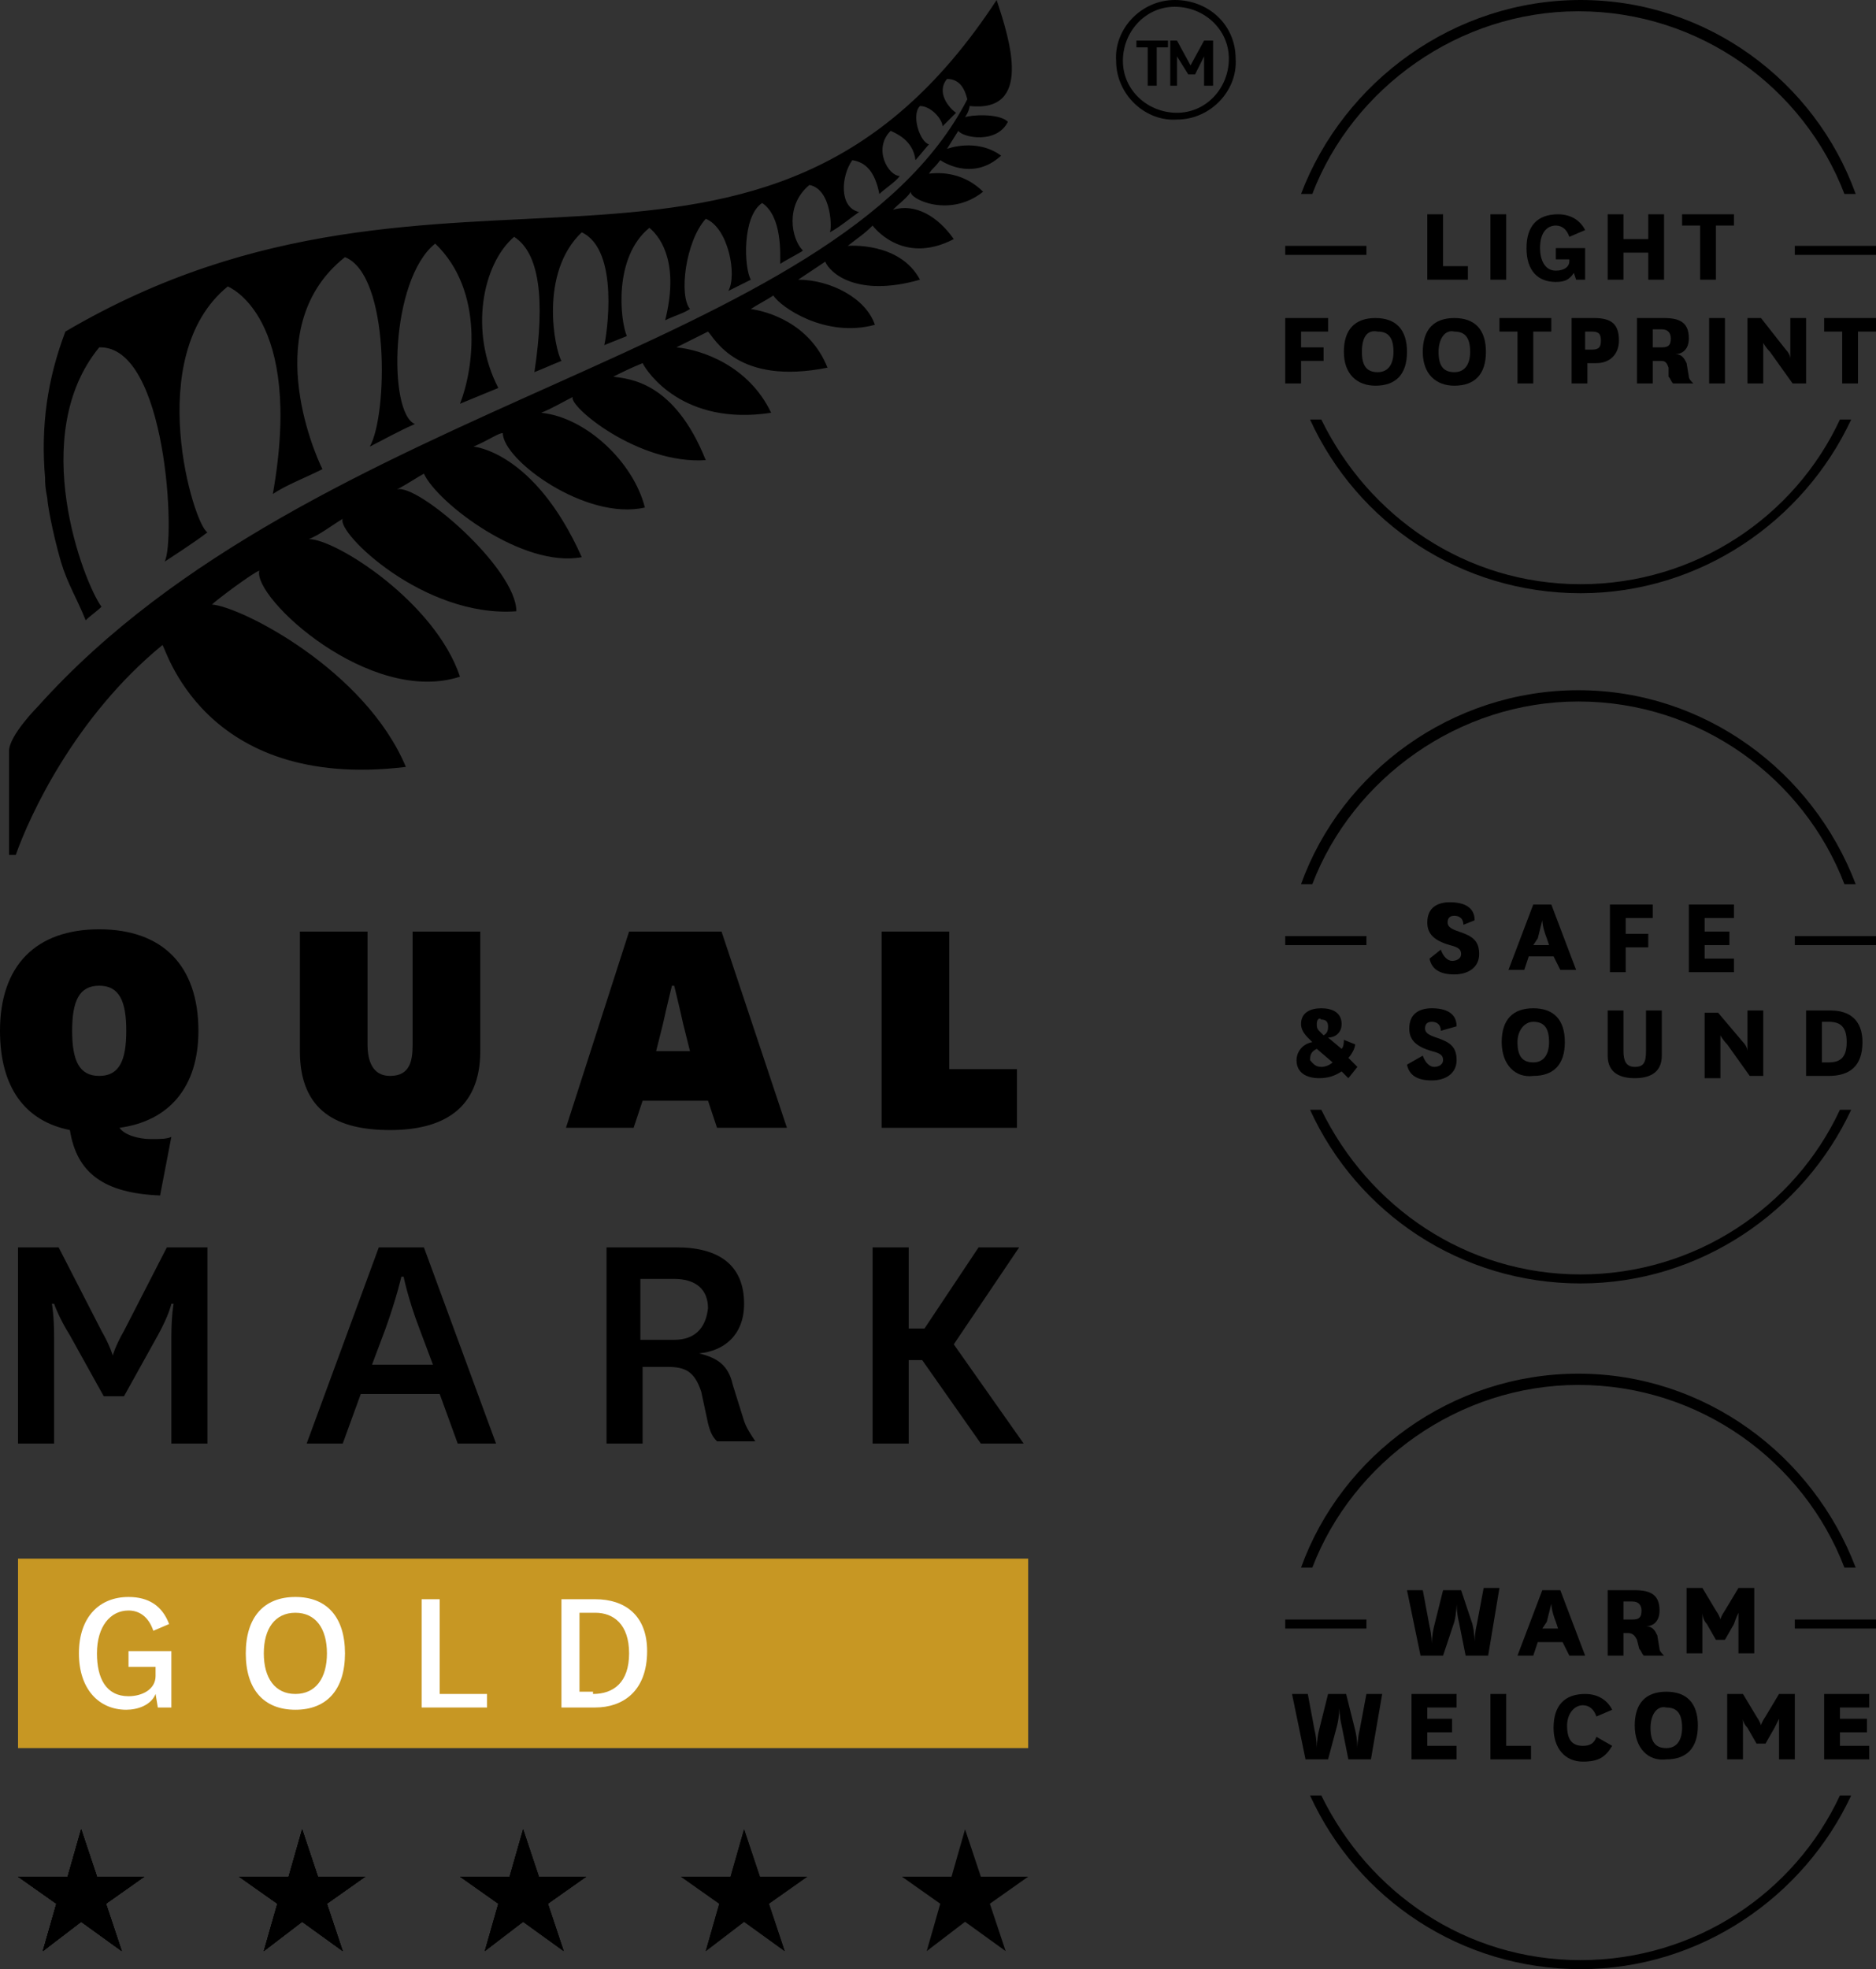 <?xml version="1.0" encoding="utf-8"?>
<!-- Generator: Adobe Illustrator 25.2.3, SVG Export Plug-In . SVG Version: 6.00 Build 0)  -->
<svg version="1.1" id="Layer_1" xmlns="http://www.w3.org/2000/svg" xmlns:xlink="http://www.w3.org/1999/xlink" x="0px" y="0px"
	 viewBox="0 0 83.2 87.3" style="enable-background:new 0 0 83.2 87.3;" xml:space="preserve">
<rect x="0" y="0" width="83.2" height="87.3" fill="#333333" stroke="none"/>
<style type="text/css">
	.st0{clip-path:url(#SVGID_2_);}
	.st1{clip-path:url(#SVGID_4_);}
	.st2{clip-path:url(#SVGID_4_);fill:#C79723;}
	.st3{clip-path:url(#SVGID_4_);fill:#FFFFFF;}
</style>
<g>
	<defs>
		<rect id="SVGID_1_" width="83.2" height="87.3"/>
	</defs>
	<clipPath id="SVGID_2_">
		<use xlink:href="#SVGID_1_"  style="overflow:visible;"/>
	</clipPath>
	<path class="st0" d="M52.1,0c-1.5,0-2.7,1.3-2.6,2.7c0,1.5,1.3,2.7,2.7,2.6c1.5,0,2.7-1.3,2.6-2.7C54.8,1.1,53.6,0,52.1,0 M52.2,5
		c-1.3,0-2.4-1-2.4-2.3c0-1.3,1-2.4,2.3-2.4c1.3,0,2.4,1,2.4,2.3C54.5,3.9,53.5,5,52.2,5"/>
</g>
<polygon points="50.4,2.1 50.9,2.1 50.9,3.8 51.3,3.8 51.3,2.1 51.8,2.1 51.8,1.8 50.4,1.8 "/>
<polygon points="52.8,2.9 52.2,1.8 51.9,1.8 51.9,3.8 52.2,3.8 52.2,2.5 52.7,3.3 53,3.3 53.4,2.5 53.4,3.8 53.8,3.8 53.8,1.8 
	53.4,1.8 "/>
<g>
	<defs>
		<rect id="SVGID_3_" width="83.2" height="87.3"/>
	</defs>
	<clipPath id="SVGID_4_">
		<use xlink:href="#SVGID_3_"  style="overflow:visible;"/>
	</clipPath>
	<path class="st1" d="M38.8,14.4c-0.4-1.2-2-2-3.4-2c0.6-0.4,1.2-0.8,1.2-0.8c0.2,0.5,1.4,1.6,4.2,0.8c-0.9-1.7-3.2-1.5-3.2-1.5
		c0.5-0.4,0.7-0.5,1.1-0.9c0,0,1.3,1.8,3.6,0.6c-0.7-1-1.7-1.6-2.7-1.3c0.3-0.3,0.6-0.5,0.8-0.8c-0.1,0.3,1.7,1.2,3.2,0
		c-0.7-0.7-1.6-0.9-2.4-0.8c0.2-0.3,0.2-0.2,0.5-0.6c0,0,1.4,1,2.7-0.2C43.3,6.1,42,6.6,42,6.6l0.5-0.8c0.2,0.3,1.7,0.6,2.2-0.4
		C44.3,5,43,5.1,42.8,5.2c0,0,0.2-0.3,0.2-0.5c2.8,0.3,1.8-2.9,1.2-4.7C33.8,15.9,19.9,4.7,2.9,14.7c-0.8,2.1-1.1,4.2-0.9,6.5
		c0,0.2,0,0.4,0.1,0.9c0,0.2,0.2,1.4,0.6,2.8c0.3,1,0.7,1.6,1.1,2.6c0.2-0.2,0.5-0.4,0.7-0.6c-0.8-1.1-3.3-7.6-0.1-11.5
		c3-0.1,3.4,8.6,2.9,9.5c0,0,1.4-0.9,1.9-1.3c-0.6-0.3-2.9-7.8,0.9-10.9c0,0,3.4,1.3,2,9.2c0.6-0.4,1.4-0.7,2.2-1.1
		c-0.4-0.8-2.8-6.4,1-9.4c2,0.8,1.9,7,1.1,8.4c0.6-0.3,1.3-0.7,2-1c-1.2-0.5-1.1-6.4,0.9-8c2.2,2.1,1.7,5.6,1.1,7.1
		c0,0,1.7-0.7,1.7-0.7c-1.3-2.5-0.7-5.5,0.7-6.7c1.1,0.7,1.4,2.7,0.9,6c0.5-0.2,0.7-0.3,1.2-0.5c-0.3-0.5-1-3.9,0.9-5.7
		c1.7,0.8,1.1,4.6,1,5c0,0,1-0.4,1-0.4c-0.3-0.7-0.6-3.5,1-4.8c0.6,0.5,1.3,1.7,0.7,4.1c0.4-0.2,0.8-0.3,1.1-0.5
		c-0.5-0.6-0.2-3,0.7-4c1,0.4,1.4,2.5,1,3.2c0.2-0.1,0.6-0.3,1-0.5c-0.3-0.5-0.4-2.8,0.5-3.4c0.9,0.6,0.8,2.3,0.8,2.7
		c0.3-0.2,1.1-0.6,1-0.6c-0.5-0.5-0.8-2,0.3-2.9c1,0.2,1,2,0.9,2.1c0.4-0.2,1-0.7,1.3-0.9c-0.9-0.2-0.8-1.6-0.3-2.3
		c0.6,0.1,1,0.5,1.2,1.5c0.2-0.2,0.8-0.6,0.9-0.8c-0.5,0-1.2-1.2-0.4-2c0.2,0.1,1,0.4,1.1,1.3c0.1-0.1,0.5-0.6,0.6-0.7
		c-0.4-0.1-0.8-1.3-0.4-1.7c0.5,0,1,0.6,1,0.9L42.4,5c-0.3-0.2-0.9-0.9-0.4-1.5c0.6,0,0.8,0.5,0.9,0.9c-5.8,11.3-29,13.3-41.2,26.9
		c0,0-1.3,1.3-1.3,2l0,4.6h0.3c0.6-1.7,2.6-6.1,6.5-9.3c0.1-0.1,1.7,6.5,10.8,5.4c-1.8-4.3-7.3-7.1-8.6-7.2c0.2-0.2,1.8-1.4,2.1-1.5
		c-0.3,1.2,4.9,6,8.9,4.7c-1.1-3.3-5.5-6.1-6.7-6.1c0.5-0.2,1-0.6,1.5-0.9c-0.3,0.6,3.6,4.4,7.7,4.1c0-1.9-4.4-5.7-5.3-5.4
		c0.4-0.2,1-0.6,1.2-0.7c0.6,1.3,4.4,4.2,7,3.7C23.7,20,21,19.8,21,19.8c0.7-0.3,1.1-0.6,1.3-0.6c0,1.2,3.7,3.9,6.3,3.3
		c-0.5-2-2.6-4-4.6-4.2c0.5-0.2,1-0.5,1.4-0.7c-0.2,0.4,2.9,3,5.9,2.8c-1.4-3.5-3.4-3.6-4.1-3.7c0.4-0.2,0.8-0.4,1.3-0.6
		c0.2,0.4,1.8,2.8,5.7,2.2c-1-2.1-3.1-2.8-4.2-2.9c0.6-0.3,1-0.5,1.4-0.7c0.3,0.3,1.3,2.4,5.3,1.6c-0.8-2-2.7-2.5-3.4-2.6
		c0.3-0.2,0.7-0.4,1-0.6C34.6,13.6,36.6,15,38.8,14.4"/>
	<path class="st1" d="M8.8,45.7c0-2.9-1.6-4.5-4.4-4.5c-2.8,0-4.4,1.6-4.4,4.5c0,2.5,1.1,4,3.1,4.4c0.3,1.9,1.5,2.8,4,2.9l0.5-2.6
		c-0.2,0.1-0.5,0.1-0.9,0.1c-0.6,0-1.2-0.2-1.4-0.5C7.5,49.7,8.8,48.2,8.8,45.7 M4.4,47.7c-0.9,0-1.2-0.7-1.2-2c0-1.3,0.3-2,1.2-2
		c0.9,0,1.2,0.7,1.2,2C5.6,47,5.3,47.7,4.4,47.7"/>
	<path class="st1" d="M13.3,41.3v5.3c0,2.7,1.7,3.5,4,3.5c2.3,0,4-0.9,4-3.5v-5.3h-3v5c0,0.7-0.1,1.4-1,1.4c-0.8,0-1-0.7-1-1.4v-5
		H13.3z"/>
	<path class="st1" d="M27.9,41.3L25.1,50h3l0.4-1.2h2.9l0.4,1.2h3.1l-2.9-8.7H27.9z M29.1,46.6l0.3-1.2c0.2-0.9,0.4-1.7,0.4-1.7h0.1
		c0,0,0.2,0.8,0.4,1.7l0.3,1.2H29.1z"/>
	<polygon class="st1" points="39.1,41.3 39.1,50 45.1,50 45.1,47.4 42.1,47.4 42.1,41.3 	"/>
	<path class="st1" d="M5.5,59C5.1,59.7,5,60.1,5,60.1H5c0,0-0.1-0.4-0.5-1.1l-1.9-3.7H0.8V64h1.6v-4.7c0-1-0.1-1.5-0.1-1.5h0.1
		c0,0,0.2,0.6,0.7,1.4l1.5,2.7h0.9l1.5-2.7c0.5-0.9,0.6-1.4,0.6-1.4h0.1c0,0-0.1,0.5-0.1,1.5V64h1.6v-8.7H7.4L5.5,59z"/>
	<path class="st1" d="M16.8,55.3L13.6,64h1.6l0.8-2.2h3.5l0.8,2.2H22l-3.2-8.7H16.8z M16.5,60.5l0.6-1.6c0.5-1.4,0.7-2.3,0.7-2.3
		h0.1c0,0,0.2,1,0.7,2.3l0.6,1.6H16.5z"/>
	<path class="st1" d="M32.5,61.4c-0.2-0.9-0.7-1.2-1.5-1.4v0c1.1-0.1,2-0.8,2-2.2c0-1.7-1.1-2.5-3-2.5h-3.1V64h1.6v-3.4h1.1
		c0.8,0,1.2,0.2,1.5,1.1l0.3,1.4c0.1,0.4,0.2,0.6,0.4,0.8h1.7c-0.2-0.3-0.4-0.6-0.5-0.9L32.5,61.4z M29.9,59.4h-1.5v-2.7h1.5
		c1,0,1.5,0.5,1.5,1.3C31.3,58.9,30.8,59.4,29.9,59.4"/>
	<polygon class="st1" points="45.2,55.3 43.4,55.3 41,58.9 40.3,58.9 40.3,55.3 38.7,55.3 38.7,64 40.3,64 40.3,60.3 40.9,60.3 
		43.5,64 45.4,64 42.3,59.6 	"/>
	<rect x="0.8" y="69.1" class="st2" width="44.8" height="8.4"/>
	<path class="st1" d="M58.2,69.5c1.8-4.7,6.5-8.1,11.8-8.1c5.4,0,10,3.4,11.8,8.1h0.5c-1.9-5-6.7-8.6-12.3-8.6
		c-5.6,0-10.5,3.6-12.3,8.6H58.2z"/>
	<path class="st1" d="M81.6,79.6c-2,4.3-6.4,7.3-11.5,7.3s-9.4-3-11.5-7.3h-0.5c2.1,4.6,6.7,7.7,12,7.7c5.3,0,9.9-3.2,12-7.7H81.6z"
		/>
	<path class="st1" d="M65.3,72c0.1,0.4,0.1,0.8,0.1,0.8h0c0,0,0-0.4,0.1-0.8l0.3-1.6h0.7L66,73.4h-1l-0.3-1.5
		c-0.1-0.4-0.1-0.8-0.1-0.8h0c0,0,0,0.4-0.1,0.8L64,73.4h-1l-0.6-2.9h0.7l0.3,1.6c0.1,0.4,0.1,0.8,0.1,0.8h0c0,0,0-0.4,0.1-0.8
		l0.4-1.6h0.8L65.3,72z"/>
	<path class="st1" d="M69.3,72.8h-1.1L68,73.4h-0.7l1.1-2.9h0.8l1.1,2.9h-0.7L69.3,72.8z M68.4,72.2h0.7L69,71.9
		c-0.2-0.5-0.2-0.8-0.2-0.8h0c0,0-0.1,0.4-0.2,0.8L68.4,72.2z"/>
	<path class="st1" d="M72.9,73.4c-0.1-0.1-0.1-0.2-0.2-0.3l-0.1-0.4c-0.1-0.2-0.2-0.3-0.4-0.3H72v1h-0.7v-2.9h1.2
		c0.7,0,1.1,0.2,1.1,0.9c0,0.5-0.3,0.7-0.6,0.7v0c0.3,0,0.4,0.2,0.5,0.4l0.1,0.6c0,0.1,0.1,0.2,0.2,0.3H72.9z M72,71.8h0.4
		c0.3,0,0.4-0.1,0.4-0.4c0-0.2-0.1-0.4-0.4-0.4H72V71.8z"/>
	<path class="st1" d="M76.1,72.7L75.7,72c-0.2-0.2-0.2-0.5-0.2-0.5h0c0,0,0,0.2,0,0.5v1.3h-0.7v-2.9h0.7l0.6,1
		c0.2,0.3,0.2,0.4,0.2,0.4h0c0,0,0-0.1,0.2-0.4l0.6-1h0.7v2.9h-0.7v-1.3c0-0.3,0-0.5,0-0.5h0c0,0-0.1,0.2-0.2,0.5l-0.4,0.7H76.1z"/>
	<path class="st1" d="M60.1,76.7c0.1,0.4,0.1,0.8,0.1,0.8h0c0,0,0-0.4,0.1-0.8l0.3-1.6h0.7L60.8,78h-1l-0.3-1.5
		c-0.1-0.4-0.1-0.8-0.1-0.8h0c0,0,0,0.4-0.1,0.8L58.9,78h-1l-0.6-2.9H58l0.3,1.6c0.1,0.4,0.1,0.8,0.1,0.8h0c0,0,0-0.4,0.1-0.8
		l0.4-1.6h0.8L60.1,76.7z"/>
	<polygon class="st1" points="64.6,78 62.6,78 62.6,75.1 64.6,75.1 64.6,75.7 63.3,75.7 63.3,76.2 64.4,76.2 64.4,76.8 63.3,76.8 
		63.3,77.4 64.6,77.4 	"/>
	<polygon class="st1" points="66.8,75.1 66.8,77.4 67.9,77.4 67.9,78 66.1,78 66.1,75.1 	"/>
	<path class="st1" d="M71.5,77.4c-0.3,0.5-0.6,0.7-1.3,0.7c-0.8,0-1.3-0.6-1.3-1.5c0-1,0.5-1.5,1.4-1.5c0.6,0,1,0.3,1.2,0.7
		l-0.7,0.3c-0.1-0.3-0.3-0.5-0.6-0.5c-0.4,0-0.7,0.4-0.7,0.9c0,0.6,0.2,0.9,0.7,0.9c0.3,0,0.5-0.1,0.6-0.4L71.5,77.4z"/>
	<path class="st1" d="M72.5,76.5c0-1,0.5-1.5,1.4-1.5c0.9,0,1.4,0.5,1.4,1.5c0,1-0.5,1.5-1.4,1.5C73.1,78.1,72.5,77.5,72.5,76.5
		 M73.2,76.6c0,0.6,0.2,0.9,0.7,0.9c0.5,0,0.7-0.4,0.7-0.9c0-0.6-0.2-0.9-0.7-0.9C73.5,75.6,73.2,76,73.2,76.6"/>
	<path class="st1" d="M77.9,77.3l-0.4-0.7c-0.2-0.2-0.2-0.4-0.2-0.4h0c0,0,0,0.2,0,0.5V78h-0.7v-2.9h0.7l0.6,1
		c0.2,0.3,0.2,0.4,0.2,0.4h0c0,0,0-0.1,0.2-0.4l0.6-1h0.7V78h-0.7v-1.3c0-0.3,0-0.5,0-0.5h0c0,0-0.1,0.2-0.2,0.4l-0.4,0.7H77.9z"/>
	<polygon class="st1" points="82.9,78 80.9,78 80.9,75.1 82.9,75.1 82.9,75.7 81.6,75.7 81.6,76.2 82.8,76.2 82.8,76.8 81.6,76.8 
		81.6,77.4 82.9,77.4 	"/>
	<rect x="57" y="71.8" class="st1" width="3.6" height="0.4"/>
	<rect x="79.6" y="71.8" class="st1" width="3.6" height="0.4"/>
	<path class="st1" d="M58.2,39.2c1.8-4.7,6.5-8.1,11.8-8.1c5.4,0,10,3.4,11.8,8.1h0.5c-1.9-5-6.7-8.6-12.3-8.6
		c-5.6,0-10.5,3.6-12.3,8.6H58.2z"/>
	<path class="st1" d="M81.6,49.2c-2,4.3-6.4,7.3-11.5,7.3s-9.4-3-11.5-7.3h-0.5c2.1,4.6,6.7,7.7,12,7.7c5.3,0,9.9-3.2,12-7.7H81.6z"
		/>
	<path class="st1" d="M63.9,42.1c0.1,0.3,0.3,0.5,0.5,0.5c0.2,0,0.4-0.1,0.4-0.3c0-0.2-0.1-0.3-0.5-0.4c-0.7-0.2-1-0.5-1-1
		c0-0.7,0.5-0.9,1-0.9c0.6,0,1.1,0.2,1.1,0.8L64.9,41c0-0.3-0.2-0.4-0.4-0.4c-0.2,0-0.3,0.1-0.3,0.3c0,0.2,0.2,0.3,0.5,0.4
		c0.6,0.2,0.9,0.4,0.9,1c0,0.6-0.5,0.9-1.1,0.9c-0.6,0-1-0.2-1.1-0.7L63.9,42.1z"/>
	<path class="st1" d="M68.9,42.4h-1.1l-0.2,0.6h-0.7l1.1-2.9h0.8l1.1,2.9h-0.7L68.9,42.4z M68,41.9h0.7l-0.1-0.3
		c-0.2-0.5-0.2-0.8-0.2-0.8h0c0,0-0.1,0.4-0.2,0.8L68,41.9z"/>
	<polygon class="st1" points="71.4,43.1 71.4,40.1 73.3,40.1 73.3,40.7 72.1,40.7 72.1,41.4 73.1,41.4 73.1,42 72.1,42 72.1,43.1 	
		"/>
	<polygon class="st1" points="76.9,43.1 74.9,43.1 74.9,40.1 76.9,40.1 76.9,40.7 75.6,40.7 75.6,41.3 76.7,41.3 76.7,41.9 
		75.6,41.9 75.6,42.5 76.9,42.5 	"/>
	<path class="st1" d="M59.8,47.8l-0.3-0.3c-0.3,0.2-0.6,0.3-1,0.3c-0.5,0-1-0.2-1-0.8c0-0.3,0.2-0.7,0.7-0.8L58,46
		c-0.2-0.2-0.3-0.4-0.3-0.6c0-0.5,0.4-0.7,0.9-0.7c0.5,0,0.9,0.2,0.9,0.7c0,0.4-0.3,0.6-0.6,0.6l0.6,0.5c0.1-0.1,0.1-0.3,0.1-0.4
		l0.5,0.2c0,0.2-0.2,0.5-0.3,0.6l0.4,0.4L59.8,47.8z M58.6,47.3c0.2,0,0.4-0.1,0.5-0.2l-0.7-0.6c-0.2,0.1-0.3,0.2-0.3,0.5
		C58.2,47.1,58.3,47.3,58.6,47.3 M58.4,45.4c0,0.1,0,0.2,0.1,0.3l0.2,0.2c0.2-0.1,0.2-0.3,0.2-0.4c0-0.2-0.1-0.3-0.3-0.3
		C58.5,45.1,58.4,45.2,58.4,45.4"/>
	<path class="st1" d="M63.1,46.8c0.1,0.3,0.3,0.5,0.5,0.5c0.2,0,0.4-0.1,0.4-0.3c0-0.2-0.1-0.3-0.5-0.4c-0.7-0.2-1-0.5-1-1
		c0-0.7,0.5-0.9,1-0.9c0.6,0,1.1,0.2,1.1,0.8l-0.7,0.2c0-0.3-0.2-0.4-0.4-0.4c-0.2,0-0.3,0.1-0.3,0.3c0,0.2,0.2,0.3,0.5,0.4
		c0.6,0.2,0.9,0.4,0.9,1c0,0.6-0.5,0.9-1.1,0.9c-0.6,0-1-0.2-1.1-0.7L63.1,46.8z"/>
	<path class="st1" d="M66.6,46.2c0-1,0.5-1.5,1.4-1.5c0.9,0,1.4,0.5,1.4,1.5c0,1-0.5,1.5-1.4,1.5C67.2,47.8,66.6,47.2,66.6,46.2
		 M67.3,46.2c0,0.6,0.2,0.9,0.7,0.9c0.5,0,0.7-0.4,0.7-0.9c0-0.6-0.2-0.9-0.7-0.9C67.6,45.3,67.3,45.7,67.3,46.2"/>
	<path class="st1" d="M73.7,44.8v2c0,0.8-0.6,1-1.2,1c-0.6,0-1.2-0.2-1.2-1v-2h0.7v1.8c0,0.4,0.1,0.7,0.5,0.7c0.4,0,0.5-0.2,0.5-0.7
		v-1.8H73.7z"/>
	<path class="st1" d="M77.3,46.2c0.2,0.2,0.2,0.4,0.2,0.4h0c0,0,0-0.2,0-0.6v-1.2h0.7v2.9h-0.6l-1-1.4c-0.2-0.2-0.3-0.4-0.3-0.4h0
		c0,0,0,0.2,0,0.7v1.2h-0.7v-2.9h0.6L77.3,46.2z"/>
	<path class="st1" d="M80.1,47.7v-2.9h1.1c0.8,0,1.4,0.4,1.4,1.4c0,1.1-0.6,1.5-1.5,1.5H80.1z M81.1,47.1c0.5,0,0.8-0.2,0.8-0.9
		c0-0.7-0.3-0.9-0.8-0.9h-0.3v1.8H81.1z"/>
	<rect x="57" y="41.5" class="st1" width="3.6" height="0.4"/>
	<rect x="79.6" y="41.5" class="st1" width="3.6" height="0.4"/>
	<path class="st1" d="M58.2,8.6c1.8-4.7,6.5-8.1,11.8-8.1c5.4,0,10,3.4,11.8,8.1h0.5C80.5,3.6,75.7,0,70.1,0S59.6,3.6,57.7,8.6H58.2
		z"/>
	<path class="st1" d="M81.6,18.6c-2,4.3-6.4,7.3-11.5,7.3s-9.4-3-11.5-7.3h-0.5c2.1,4.6,6.7,7.7,12,7.7c5.3,0,9.9-3.2,12-7.7H81.6z"
		/>
	<polygon class="st1" points="64,9.5 64,11.8 65.1,11.8 65.1,12.4 63.3,12.4 63.3,9.5 	"/>
	<rect x="66.1" y="9.5" class="st1" width="0.7" height="2.9"/>
	<path class="st1" d="M70.3,10.8v1.6h-0.4l-0.1-0.3c-0.2,0.3-0.4,0.4-0.8,0.4c-0.8,0-1.3-0.5-1.3-1.5c0-1,0.5-1.5,1.4-1.5
		c0.6,0,1,0.3,1.2,0.7l-0.7,0.3C69.5,10.2,69.3,10,69,10c-0.3,0-0.7,0.2-0.7,1c0,0.5,0.2,1,0.7,1c0.4,0,0.6-0.2,0.6-0.4v-0.1H69
		v-0.5H70.3z"/>
	<polygon class="st1" points="71.3,12.4 71.3,9.5 72,9.5 72,10.6 73.1,10.6 73.1,9.5 73.8,9.5 73.8,12.4 73.1,12.4 73.1,11.2 
		72,11.2 72,12.4 	"/>
	<polygon class="st1" points="75.4,12.4 75.4,10 74.6,10 74.6,9.5 76.9,9.5 76.9,10 76.1,10 76.1,12.4 	"/>
	<polygon class="st1" points="57,17 57,14.1 58.9,14.1 58.9,14.7 57.7,14.7 57.7,15.4 58.7,15.4 58.7,16 57.7,16 57.7,17 	"/>
	<path class="st1" d="M59.6,15.6c0-1,0.5-1.5,1.4-1.5c0.9,0,1.4,0.5,1.4,1.5c0,1-0.5,1.5-1.4,1.5C60.2,17.1,59.6,16.6,59.6,15.6
		 M60.4,15.6c0,0.6,0.2,0.9,0.7,0.9c0.5,0,0.7-0.4,0.7-0.9c0-0.6-0.2-0.9-0.7-0.9C60.6,14.6,60.4,15,60.4,15.6"/>
	<path class="st1" d="M63.1,15.6c0-1,0.5-1.5,1.4-1.5c0.9,0,1.4,0.5,1.4,1.5c0,1-0.5,1.5-1.4,1.5C63.7,17.1,63.1,16.6,63.1,15.6
		 M63.8,15.6c0,0.6,0.2,0.9,0.7,0.9c0.5,0,0.7-0.4,0.7-0.9c0-0.6-0.2-0.9-0.7-0.9C64.1,14.6,63.8,15,63.8,15.6"/>
	<polygon class="st1" points="67.3,17 67.3,14.7 66.5,14.7 66.5,14.1 68.8,14.1 68.8,14.7 68,14.7 68,17 	"/>
	<path class="st1" d="M69.7,17v-2.9h1c0.8,0,1.1,0.3,1.1,1c0,0.6-0.4,1-1,1h-0.4V17H69.7z M70.3,15.5h0.3c0.3,0,0.4-0.1,0.4-0.4
		c0-0.3-0.1-0.4-0.4-0.4h-0.3V15.5z"/>
	<path class="st1" d="M74.2,17c-0.1-0.1-0.1-0.2-0.2-0.3L74,16.3C73.9,16,73.8,16,73.6,16h-0.3v1h-0.7v-2.9h1.2
		c0.7,0,1.1,0.2,1.1,0.9c0,0.5-0.3,0.7-0.6,0.7v0c0.3,0,0.4,0.2,0.5,0.4l0.1,0.6c0,0.1,0.1,0.2,0.2,0.3H74.2z M73.3,15.4h0.4
		c0.3,0,0.4-0.1,0.4-0.4c0-0.2-0.1-0.4-0.4-0.4h-0.4V15.4z"/>
	<rect x="75.8" y="14.1" class="st1" width="0.7" height="2.9"/>
	<path class="st1" d="M79.2,15.5c0.2,0.2,0.2,0.4,0.2,0.4h0c0,0,0-0.2,0-0.6v-1.2h0.7V17h-0.6l-1-1.4c-0.2-0.2-0.3-0.4-0.3-0.4h0
		c0,0,0,0.2,0,0.7V17h-0.7v-2.9h0.6L79.2,15.5z"/>
	<polygon class="st1" points="81.7,17 81.7,14.7 80.9,14.7 80.9,14.1 83.2,14.1 83.2,14.7 82.4,14.7 82.4,17 	"/>
	<rect x="57" y="10.9" class="st1" width="3.6" height="0.4"/>
	<rect x="79.6" y="10.9" class="st1" width="3.6" height="0.4"/>
	<path class="st3" d="M7.6,73.2v2.5H7l-0.1-0.6c-0.2,0.5-0.8,0.7-1.3,0.7c-1.2,0-2.1-0.9-2.1-2.5c0-1.6,0.9-2.5,2.2-2.5
		c0.9,0,1.5,0.4,1.8,1.2l-0.7,0.3c-0.2-0.6-0.6-0.9-1.1-0.9c-0.8,0-1.4,0.7-1.4,1.9c0,1.1,0.4,1.9,1.4,1.9c0.6,0,1.2-0.3,1.2-0.9
		v-0.4H5.7v-0.7H7.6z"/>
	<path class="st3" d="M10.9,73.3c0-1.6,0.8-2.5,2.2-2.5s2.2,0.9,2.2,2.5c0,1.6-0.8,2.5-2.2,2.5S10.9,74.9,10.9,73.3 M11.7,73.3
		c0,1.1,0.5,1.8,1.4,1.8c0.9,0,1.4-0.7,1.4-1.8c0-1.1-0.5-1.8-1.4-1.8C12.2,71.5,11.7,72.2,11.7,73.3"/>
	<polygon class="st3" points="19.5,70.9 19.5,75.1 21.6,75.1 21.6,75.7 18.7,75.7 18.7,70.9 	"/>
	<path class="st3" d="M24.9,75.7v-4.8h1.5c1.3,0,2.3,0.7,2.3,2.3c0,1.8-1.1,2.5-2.3,2.5H24.9z M26.3,75.1c0.9,0,1.6-0.5,1.6-1.8
		c0-1.3-0.7-1.8-1.5-1.8h-0.7v3.5H26.3z"/>
	<polygon class="st1" points="3.6,81.1 3,83.2 0.8,83.2 2.5,84.4 1.9,86.5 3.6,85.2 5.4,86.5 4.7,84.4 6.4,83.2 4.3,83.2 	"/>
	<polygon class="st1" points="13.4,81.1 12.8,83.2 10.6,83.2 12.3,84.4 11.7,86.5 13.4,85.2 15.2,86.5 14.5,84.4 16.2,83.2 
		14.1,83.2 	"/>
	<polygon class="st1" points="23.2,81.1 22.6,83.2 20.4,83.2 22.1,84.4 21.5,86.5 23.2,85.2 25,86.5 24.3,84.4 26,83.2 23.9,83.2 	
		"/>
	<polygon class="st1" points="33,81.1 32.4,83.2 30.2,83.2 31.9,84.4 31.3,86.5 33,85.2 34.8,86.5 34.1,84.4 35.8,83.2 33.7,83.2 	
		"/>
	<polygon class="st1" points="42.8,81.1 42.2,83.2 40,83.2 41.7,84.4 41.1,86.5 42.8,85.2 44.6,86.5 43.9,84.4 45.6,83.2 43.5,83.2 
			"/>
	<polygon class="st1" points="3.6,81.1 3,83.2 0.8,83.2 2.5,84.4 1.9,86.5 3.6,85.2 5.4,86.5 4.7,84.4 6.4,83.2 4.3,83.2 	"/>
	<polygon class="st1" points="13.4,81.1 12.8,83.2 10.6,83.2 12.3,84.4 11.7,86.5 13.4,85.2 15.2,86.5 14.5,84.4 16.2,83.2 
		14.1,83.2 	"/>
	<polygon class="st1" points="23.2,81.1 22.6,83.2 20.4,83.2 22.1,84.4 21.5,86.5 23.2,85.2 25,86.5 24.3,84.4 26,83.2 23.9,83.2 	
		"/>
	<polygon class="st1" points="33,81.1 32.4,83.2 30.2,83.2 31.9,84.4 31.3,86.5 33,85.2 34.8,86.5 34.1,84.4 35.8,83.2 33.7,83.2 	
		"/>
	<polygon class="st1" points="3.6,81.1 3,83.2 0.8,83.2 2.5,84.4 1.9,86.5 3.6,85.2 5.4,86.5 4.7,84.4 6.4,83.2 4.3,83.2 	"/>
	<polygon class="st1" points="13.4,81.1 12.8,83.2 10.6,83.2 12.3,84.4 11.7,86.5 13.4,85.2 15.2,86.5 14.5,84.4 16.2,83.2 
		14.1,83.2 	"/>
	<polygon class="st1" points="23.2,81.1 22.6,83.2 20.4,83.2 22.1,84.4 21.5,86.5 23.2,85.2 25,86.5 24.3,84.4 26,83.2 23.9,83.2 	
		"/>
	<polygon class="st1" points="3.6,81.1 3,83.2 0.8,83.2 2.5,84.4 1.9,86.5 3.6,85.2 5.4,86.5 4.7,84.4 6.4,83.2 4.3,83.2 	"/>
	<polygon class="st1" points="13.4,81.1 12.8,83.2 10.6,83.2 12.3,84.4 11.7,86.5 13.4,85.2 15.2,86.5 14.5,84.4 16.2,83.2 
		14.1,83.2 	"/>
	<polygon class="st1" points="3.6,81.1 3,83.2 0.8,83.2 2.5,84.4 1.9,86.5 3.6,85.2 5.4,86.5 4.7,84.4 6.4,83.2 4.3,83.2 	"/>
</g>
</svg>
